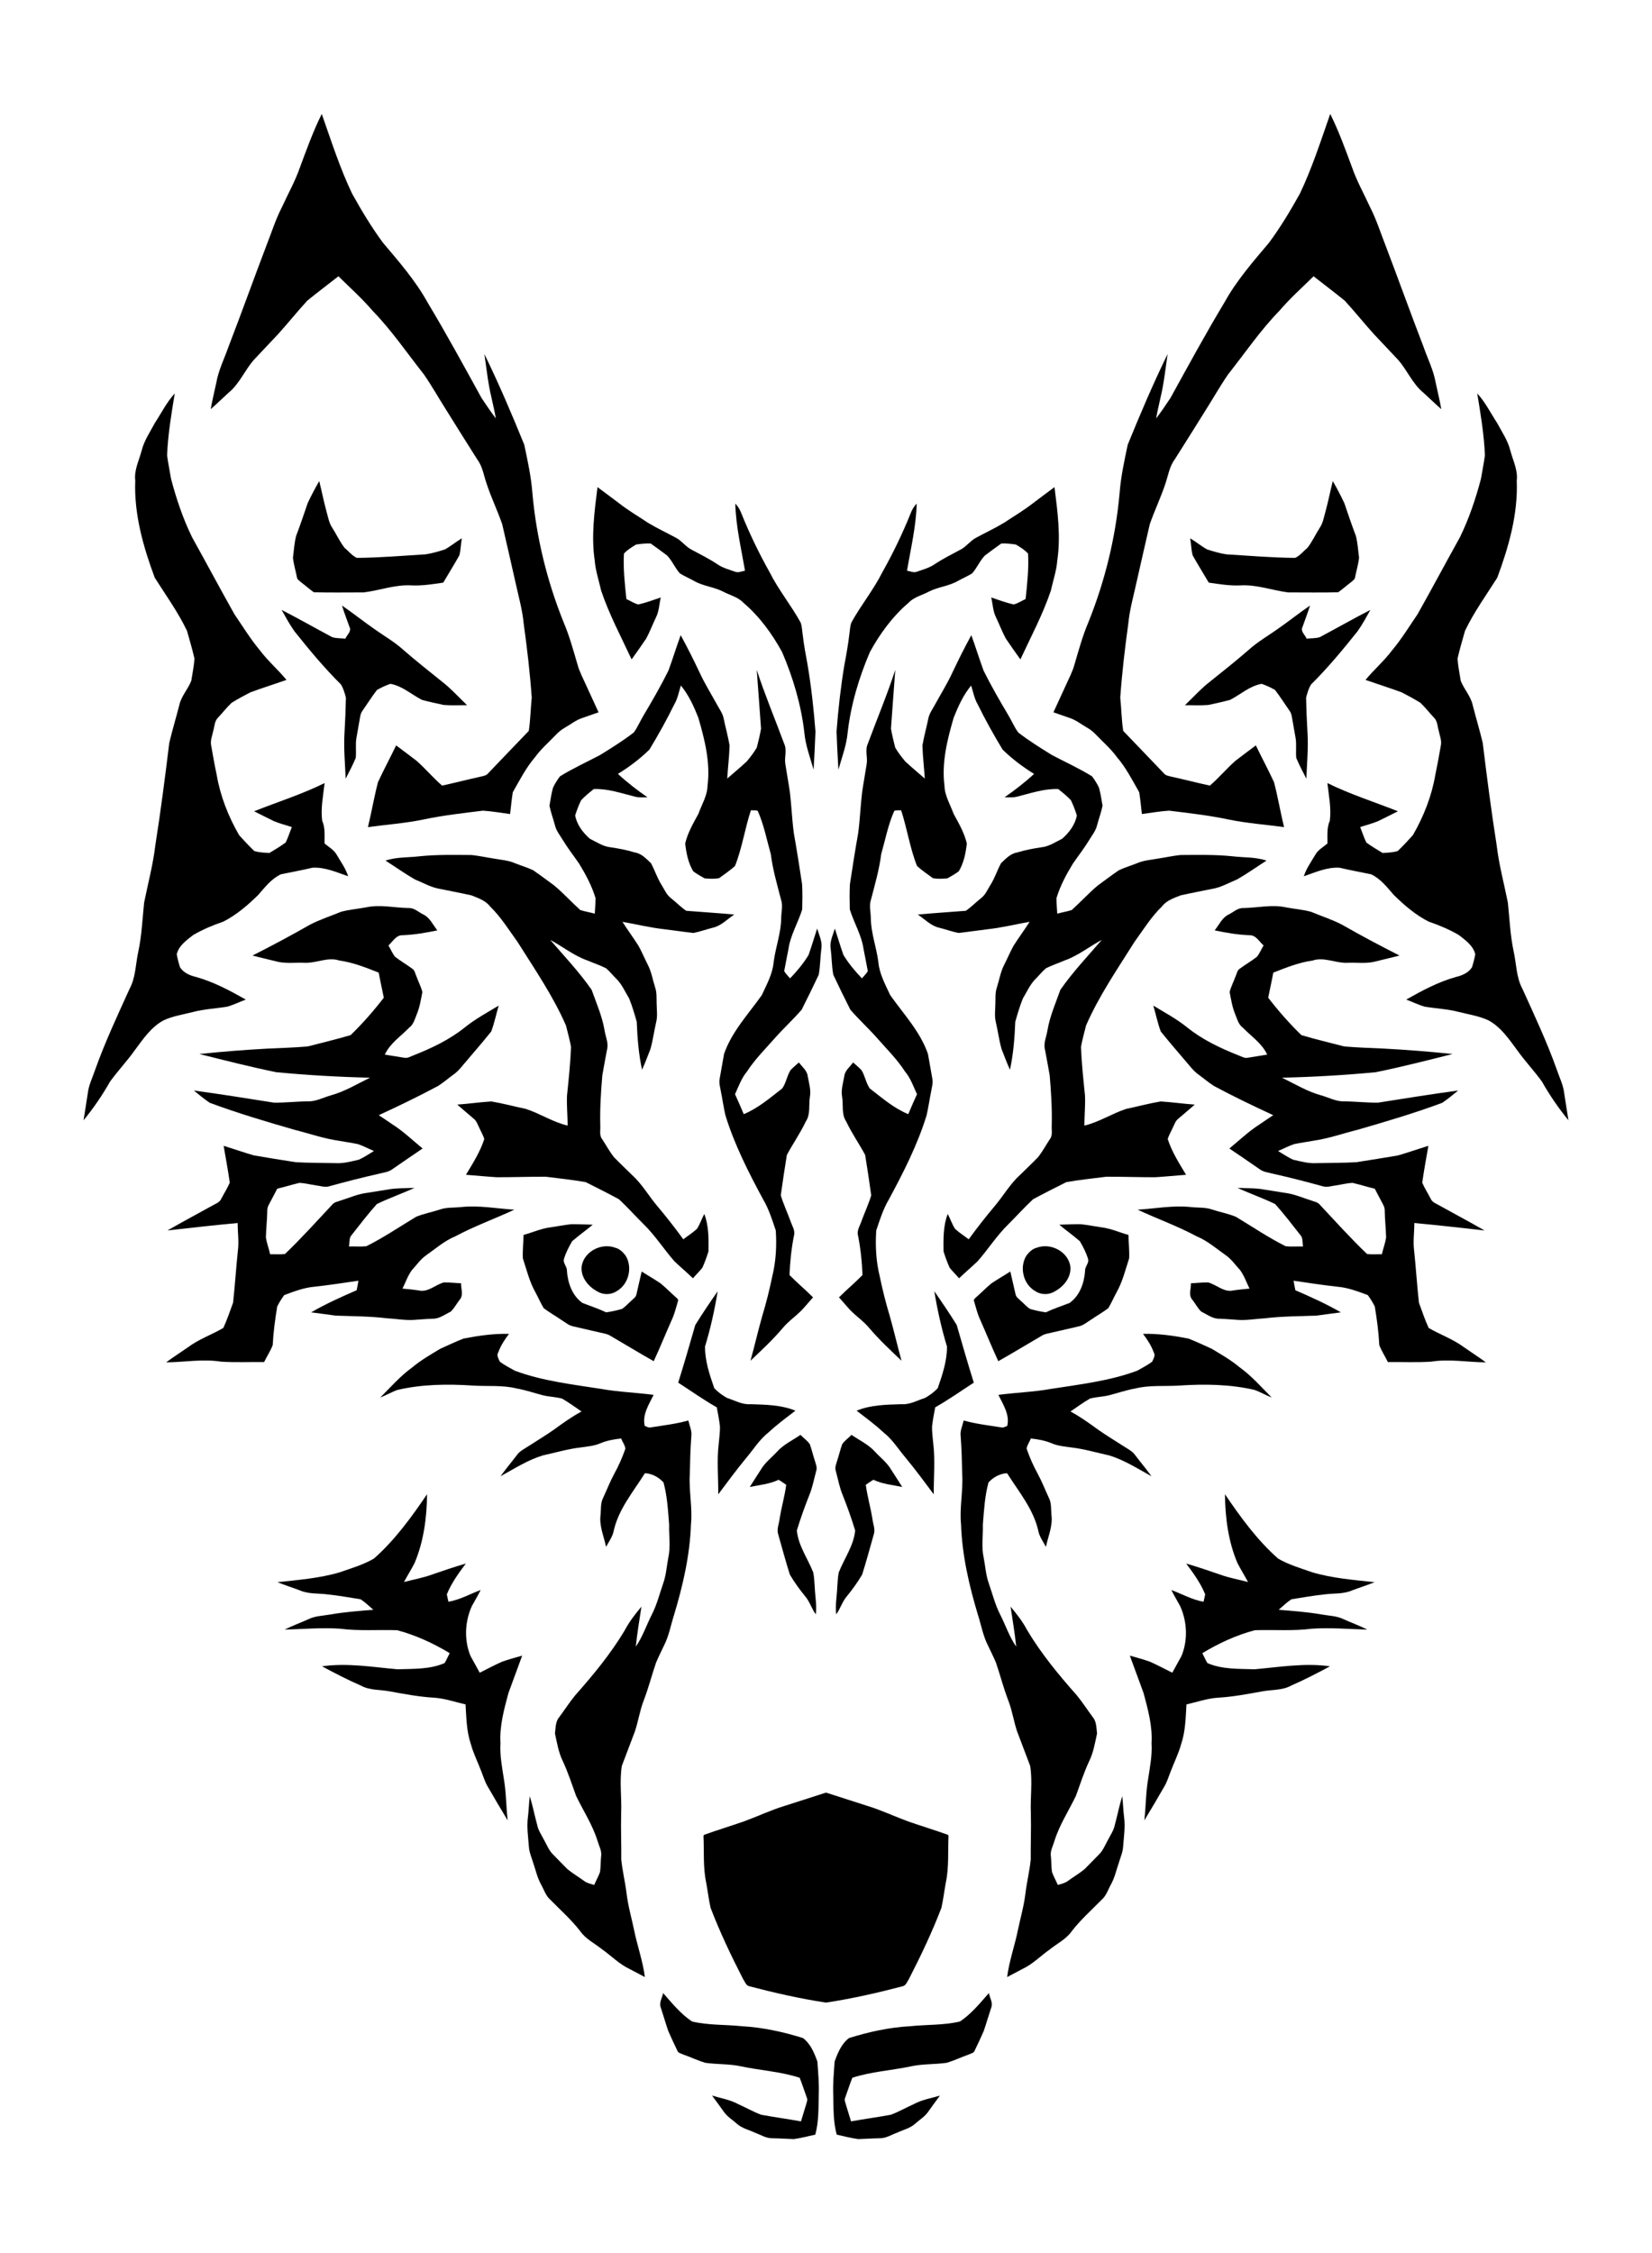 <?xml version="1.0" encoding="utf-8"?>

<!DOCTYPE svg PUBLIC "-//W3C//DTD SVG 1.1//EN" "http://www.w3.org/Graphics/SVG/1.1/DTD/svg11.dtd">
<svg version="1.1" id="Layer_1" xmlns="http://www.w3.org/2000/svg" xmlns:xlink="http://www.w3.org/1999/xlink" x="0px" y="0px"
	 viewBox="627.115 -90.031 1305.769 1780.063" enable-background="new 627.115 -90.031 1305.769 1780.063"
	 xml:space="preserve">
<g>
	<g>
		<path d="M1376.266,1359.573c-10.485-3.775-21.169-6.997-31.686-10.673c-10.751-3.953-21.136-8.901-32.107-12.223
			c-10.828-3.466-21.634-6.997-32.472-10.429c-0.033,55.31,0,110.62-0.022,165.918l0.033,0.021
			c0-0.008,0-0.015,0-0.023c20.316-3.089,40.378-7.628,60.251-12.832c2.978-0.476,3.842-3.698,5.314-5.868
			c9.399-18.301,18.268-36.912,25.63-56.132c1.528-6.61,2.248-13.363,3.51-20.006
			c2.569-12.156,1.539-24.667,2.137-36.989L1376.266,1359.573z"/>
		<path d="M1654.514,63.074c9.721-20.327,16.585-41.85,24.036-63.074c6.809,13.607,11.924,27.922,17.227,42.16
			c3.731,10.85,9.433,20.859,14.16,31.277c5.093,9.831,8.381,20.449,12.433,30.723
			c10.108,26.516,19.663,53.231,29.882,79.714c3.266,9.389,7.872,18.379,9.61,28.232
			c1.461,7.053,3.266,14.039,4.473,21.135c-4.794-4.174-9.322-8.636-14.028-12.909
			c-8.735-7.053-12.876-17.958-20.239-26.217c-6.288-6.643-12.533-13.319-18.821-19.962
			c-7.905-8.713-15.245-17.925-23.195-26.594c-8.071-6.61-16.474-12.832-24.656-19.309
			c-9.112,8.946-18.655,17.471-26.97,27.203c-15.057,15.456-27.191,33.358-40.532,50.231
			c-6.266,9.023-11.636,18.633-17.526,27.889c-8.16,13.208-16.497,26.306-24.767,39.447
			c-4.196,5.624-5.126,12.743-7.385,19.209c-3.554,10.839-8.569,21.135-12.289,31.908
			c-3.498,15.024-6.886,30.081-10.307,45.127c-2.369,11.116-5.613,22.076-6.676,33.425
			c-2.69,19.419-4.971,38.905-6.355,58.457c0.908,8.746,0.997,17.604,2.336,26.295
			c10.662,11.182,21.468,22.243,32.096,33.469c1.705,2.148,4.584,2.248,7.041,2.912
			c9.82,2.181,19.552,4.694,29.384,6.842c6.975-6.067,13.031-13.208,19.918-19.408
			c5.403-4.207,10.95-8.215,16.397-12.367c4.694,9.732,9.82,19.264,14.371,29.074
			c3.045,11.714,5.071,23.704,7.916,35.484c-14.625-1.993-29.406-3.022-43.876-6.012
			c-15.5-3.277-31.266-5.048-46.965-6.975c-7.219,0.41-14.36,1.749-21.523,2.668
			c-0.664-5.757-1.207-11.525-2.115-17.238c-5.447-9.499-10.429-19.397-17.626-27.734
			c-4.606-6.399-10.618-11.536-16.032-17.194c-2.181-2.314-4.561-4.439-7.34-5.968
			c-4.739-2.679-9.045-6.255-14.304-7.894c-4.174-1.439-8.359-2.856-12.5-4.351
			c3.399-7.285,6.72-14.603,10.075-21.91c2.325-5.226,5.071-10.296,6.565-15.843
			c3.288-11.16,6.333-22.431,10.894-33.159c13.164-32.605,21.623-67.115,24.756-102.134
			c0.963-12.943,3.753-25.653,6.421-38.318c9.82-24.191,20.095-48.249,31.543-71.71
			c-1.705,11.547-2.89,23.206-5.635,34.576c-1.118,5.436-2.558,10.817-3.421,16.308
			c4.008-5.237,7.673-10.739,11.348-16.22c13.972-25.387,27.845-50.851,42.78-75.695
			c9.499-17.128,22.475-31.952,35.052-46.854C1639.235,89.513,1647.074,76.404,1654.514,63.074z"/>
		<path d="M1794.755,220.798c6.366,6.942,10.562,15.478,15.699,23.316c3.787,7.119,8.503,13.917,10.462,21.844
			c2.048,7.85,6.089,15.4,5.06,23.737c1.063,26.383-6.3,52.213-15.4,76.703
			c-8.757,13.817-18.401,27.147-25.486,41.938c-2.07,7.307-4.218,14.614-5.923,21.999
			c0.421,5.868,1.594,11.669,2.524,17.471c2.602,6.742,8.016,12.234,9.521,19.453
			c2.524,9.92,5.536,19.729,7.883,29.694c3.299,27.003,6.765,53.973,11.016,80.844
			c1.783,15.334,5.846,30.247,8.857,45.349c1.351,12.832,1.849,25.774,4.551,38.429
			c2.225,9.92,2.015,20.604,6.986,29.727c9.521,21.025,19.364,41.939,27.114,63.716
			c2.015,6.089,5.06,11.935,5.824,18.379c1.052,7.23,2.303,14.437,3.399,21.678
			c-7.85-9.577-14.891-19.84-20.969-30.613c-6.178-8.503-13.463-16.164-19.53-24.745
			c-6.543-8.769-12.876-18.323-22.785-23.615c-7.385-3.443-15.555-4.628-23.394-6.621
			c-8.835-2.314-18.013-2.701-26.981-4.174c-4.993-1.472-9.71-3.764-14.548-5.613
			c12.588-7.108,25.464-14.039,39.492-17.902c4.827-1.163,9.732-3.288,12.489-7.639
			c1.085-3.355,1.926-6.809,2.569-10.274c-1.705-6.897-7.739-11.049-12.998-15.179
			c-7.529-4.384-15.578-7.772-23.804-10.573c-10.407-5.281-19.353-12.987-27.623-21.124
			c-5.325-6.067-10.451-12.832-17.936-16.286c-8.315-1.727-16.674-3.233-24.944-5.192
			c-9.876-0.565-19.054,3.62-28.188,6.753c1.926-6.1,5.724-11.293,8.924-16.762
			c2.137-4.052,6.366-6.233,9.732-9.123c0.122-6.056-0.675-12.3,1.882-17.991
			c1.273-9.931-0.83-19.884-1.915-29.738c17.98,8.857,37.123,14.891,55.723,22.265
			c-5.259,2.635-10.496,5.325-15.788,7.861c-4.561,1.871-9.355,3.089-14.027,4.606
			c1.616,4.052,2.945,8.248,4.838,12.201c4.085,3.045,8.547,5.613,12.909,8.293
			c3.975-0.266,8.237-0.354,12.024-1.605c4.13-3.986,8.06-8.226,11.902-12.5
			c8.47-14.681,14.825-30.712,17.692-47.474c1.639-7.75,3.045-15.555,4.395-23.372
			c0.83-3.93-0.919-7.728-1.639-11.525c-1.096-3.598-0.974-7.872-3.919-10.584
			c-3.554-3.82-6.787-7.938-10.54-11.547c-4.816-3.022-9.854-5.713-14.902-8.315
			c-9.433-3.487-19.043-6.488-28.531-9.809c6.643-8.127,14.703-14.957,20.991-23.372
			c7.495-8.946,13.585-18.932,20.15-28.542c11.326-20.106,22.154-40.477,33.38-60.627
			c7.263-14.769,12.5-30.413,16.707-46.301c1.063-6.167,2.27-12.322,3.133-18.523
			C1800.169,253.326,1797.413,237.04,1794.755,220.798z"/>
		<path d="M1680.554,290.072c3.299,5.613,6.311,11.437,9.112,17.327c2.956,8.746,5.945,17.482,9.211,26.117
			c1.384,5.602,1.716,11.426,2.458,17.139c-0.565,5.137-2.103,10.13-3.1,15.19
			c-0.166,2.048-2.126,3.045-3.476,4.274c-3.366,2.535-6.499,5.381-9.953,7.794
			c-13.153,0.321-26.328,0.1-39.481,0.1c-12.577-1.572-24.789-6.289-37.621-5.547
			c-8.481,0.41-16.829-0.963-25.165-2.181c-4.207-7.207-8.68-14.26-12.732-21.556
			c-1.207-4.362-1.096-9.012-1.971-13.463c4.584,2.735,8.713,6.178,13.374,8.78
			c5.015,1.594,10.13,3.155,15.367,3.897c18.08,1.129,36.148,2.646,54.261,2.79
			c3.82-1.738,6.621-5.392,9.842-8.093c3.742-4.883,6.3-10.595,9.632-15.766
			c2.458-3.654,3.166-8.049,4.351-12.201C1676.889,306.535,1678.539,298.253,1680.554,290.072z"/>
		<path d="M1443.193,307.852c5.802-4.34,11.57-8.735,17.415-13.02c2.391,19.154,5.071,38.65,2.203,57.904
			c-0.631,8.182-3.332,15.998-5.115,23.97c-6.333,18.777-15.71,36.314-24.047,54.239
			c-3.953-5.458-7.816-10.972-11.581-16.552c-2.89-5.359-5.027-11.094-7.65-16.585
			c-2.524-4.905-2.546-10.529-3.82-15.788c5.857,1.96,11.669,4.141,17.714,5.525
			c3.366-0.841,6.311-2.868,9.455-4.296c1.24-11.935,2.613-23.87,1.938-35.883c-2.602-2.978-6.244-5.148-9.632-7.185
			c-3.797-0.565-7.684-0.985-11.514-0.797c-4.395,3.067-8.702,6.277-12.976,9.499
			c-4.074,4.174-6.211,9.898-10.175,14.171c-3.51,2.159-7.307,3.786-10.905,5.768
			c-7.241,4.285-15.932,4.783-23.35,8.647c-5.292,2.801-11.537,4.174-15.788,8.636
			c-12.688,10.806-22.696,24.457-30.657,39.027c-8.702,20.272-15.057,41.651-17.593,63.605
			c-0.897,10.086-4.572,19.63-7.307,29.306c-0.598-10.042-1.129-20.084-1.484-30.136
			c1.351-17.648,3.31-35.263,6.233-52.733c1.495-7.905,2.923-15.821,3.864-23.815
			c0.509-3.178,0.487-6.488,1.627-9.533c7.529-13.673,17.537-25.841,24.534-39.824
			c8.414-14.969,15.887-30.457,22.298-46.389c1.052-2.89,2.668-5.558,4.816-7.794
			c-0.454,17.936-4.672,35.44-7.684,53.043c2.546,0.343,5.159,1.849,7.739,0.83
			c4.827-1.705,9.909-3,14.16-5.979c6.576-4.351,13.651-7.872,20.604-11.592
			c4.451-2.369,7.418-6.731,11.835-9.145c7.418-4.041,15.101-7.584,22.32-11.946
			C1428.202,317.994,1436.052,313.432,1443.193,307.852z"/>
		<path d="M1636.667,407.174c8.78-6.067,17.116-12.765,25.929-18.777c-1.782,5.68-3.963,11.226-5.934,16.851
			c-1.882,3.498,2.004,6.3,3.244,9.311c3.476-0.421,7.13-0.1,10.485-1.229
			c13.33-7.108,26.461-14.581,39.891-21.49c-3.189,5.713-6.322,11.503-10.108,16.851
			c-11.603,14.537-23.505,28.907-36.735,42.005c-2.015,3.178-3.056,6.953-3.975,10.584
			c0.188,9.223,0.598,18.445,1.118,27.656c0.753,12.079-0.454,24.158-0.908,36.226
			c-2.812-5.359-5.591-10.761-7.96-16.319c-0.565-5.27,0.343-10.607-0.554-15.843
			c-0.786-4.716-1.705-9.411-2.48-14.127c-0.465-2.558-0.698-5.303-2.347-7.418
			c-3.809-5.447-7.362-11.082-11.393-16.352c-3.344-1.96-6.931-3.565-10.573-4.86
			c-9.488,1.65-16.651,8.403-24.955,12.666c-5.68,1.561-11.448,2.768-17.194,4.019
			c-6.156,0.542-12.356,0.133-18.512,0.21c6.776-6.521,13.109-13.574,20.626-19.286
			c10.042-8.005,20.061-16.043,29.771-24.446C1621,417.161,1629.105,412.511,1636.667,407.174z"/>
		<path d="M1379.853,441.452c4.739-10.02,9.688-19.929,15.013-29.649c3.388,9.267,6.277,18.711,9.676,27.978
			c5.912,11.902,12.533,23.438,19.342,34.842c2.834,4.606,4.86,9.721,8.082,14.072
			c8.425,6.532,17.515,12.168,26.571,17.781c10.595,5.591,21.578,10.551,31.764,16.862
			c2.092,2.812,4.008,5.823,5.502,9.012c1.251,4.661,2.004,9.466,2.79,14.238
			c-1.118,5.336-3.045,10.474-4.44,15.755c-0.997,4.107-3.775,7.396-5.89,10.961
			c-3.975,6.588-8.724,12.644-13.086,18.954c-5.27,8.636-10.097,17.626-13.02,27.346
			c-0.022,4.074,0.443,8.137,0.62,12.212c3.809-1.041,7.728-1.661,11.492-2.856
			c6.931-6.322,13.297-13.286,20.493-19.331c5.558-4.03,11.005-8.226,16.685-12.079
			c4.639-2.248,9.643-3.654,14.426-5.591c5.37-2.336,11.282-2.646,16.984-3.72
			c5.757-0.875,11.481-2.148,17.282-2.746c13.662-0.067,27.335-0.421,40.953,0.985
			c9.023,1.107,18.356,0.454,27.081,3.432c-7.728,4.927-15.212,10.274-23.162,14.836
			c-6.665,2.724-13.042,6.51-20.261,7.595c-8.171,1.694-16.375,3.2-24.512,5.037
			c-5.281,2.159-11.127,3.997-14.703,8.758c-8.547,8.281-14.791,18.456-21.722,28.044
			c-13.54,21.512-28.055,42.592-38.252,65.975c-1.461,5.591-2.923,11.193-4.008,16.873
			c0.476,12.909,1.86,25.774,3.178,38.628c0.321,7.872-0.476,15.732-0.509,23.604
			c11.592-2.701,21.711-9.477,32.96-13.153c9.134-1.926,18.179-4.384,27.38-5.923
			c8.979,0.553,17.914,1.86,26.892,2.502c-4.285,3.831-8.757,7.462-13.097,11.226
			c-2.181,1.727-2.978,4.506-4.207,6.897c-1.317,3.045-3.144,5.912-4.03,9.134
			c3.277,10.119,9.034,19.12,14.481,28.188c-8.149,0.631-16.275,1.439-24.435,1.938
			c-12.909,0.022-25.819-0.465-38.717-0.388c-10.496,1.317-21.08,2.425-31.476,4.24
			c-8.824,4.406-17.637,8.868-26.317,13.54c-6.676,6.211-12.799,13.042-19.264,19.508
			c-9.278,8.935-16.153,19.951-24.645,29.572c-4.783,4.528-9.82,8.802-14.57,13.363
			c-2.436-2.834-5.148-5.425-7.462-8.359c-1.904-4.196-3.476-8.581-4.838-12.976
			c-0.1-9.92-0.288-20.073,3.321-29.494c2.048,3.831,3.41,8.038,5.746,11.714c3.344,3.089,7.241,5.536,10.85,8.315
			c6.576-9.045,13.474-17.858,20.681-26.405c6.776-8.016,12.002-17.338,19.851-24.413
			c4.816-4.772,9.776-9.411,14.481-14.293c3.432-4.44,6.078-9.422,9.178-14.083
			c2.425-3.133,1.129-7.307,1.439-10.939c0.321-13.175-0.498-26.339-1.628-39.459
			c-1.185-6.82-2.458-13.618-3.742-20.405c-1.306-5.17,1.284-10.197,2.004-15.245
			c1.893-11.072,6.455-21.379,10.197-31.886c9.765-14.027,21.578-26.516,32.738-39.437
			c-9.854,5.27-18.7,12.5-29.328,16.242c-4.938,2.126-10.075,3.786-14.858,6.211
			c-2.79,2.358-5.048,5.259-7.617,7.839c-4.739,4.473-7.318,10.573-10.618,16.076
			c-2.425,5.923-4.185,12.134-5.968,18.29c-0.509,12.721-1.484,25.464-4.207,37.931
			c-2.447-5.359-4.506-10.894-6.643-16.375c-1.971-6.886-2.834-14.027-4.473-20.991
			c-1.273-4.949-0.465-10.053-0.409-15.068c0.155-4.13-0.233-8.37,1.118-12.345
			c1.971-6.112,2.934-12.599,5.956-18.334c2.491-4.905,4.617-9.986,7.263-14.803
			c4.096-6.41,8.624-12.544,12.71-18.954c-11.127,1.96-22.132,4.694-33.38,5.901
			c-7.595,0.919-15.179,2.081-22.774,2.912c-5.104-0.974-9.998-2.823-15.024-4.063
			c-6.787-1.439-11.614-6.798-17.205-10.485c12.644-1.185,25.32-1.949,37.975-2.967
			c4.351-2.989,8.06-6.842,12.201-10.119c3.454-2.657,5.037-6.842,7.329-10.407
			c3.377-5.392,5.292-11.525,8.315-17.105c3.676-3.432,7.385-7.562,12.61-8.403
			c6.333-1.96,12.854-3.178,19.408-4.152c5.967-0.62,10.983-4.174,16.253-6.709
			c5.525-4.816,10.186-11.005,11.658-18.345c-1.273-4.13-2.834-8.204-4.705-12.09
			c-3.034-3.266-6.554-6.112-10.053-8.857c-11.105-0.432-21.777,3.355-32.439,5.979
			c-3.244,0.886-6.654,0.554-9.964,0.542c8.159-5.669,16.031-11.736,23.35-18.489
			c-8.957-5.492-17.393-11.857-24.9-19.198c-7.041-11.625-13.673-23.516-19.652-35.728
			c-2.735-4.572-3.576-9.876-5.215-14.869c-6.2,7.506-10.219,16.364-13.773,25.343
			c-5.093,17.393-9.654,35.584-7.296,53.829c0.21,7.971,4.628,14.913,7.252,22.243
			c4.085,7.462,8.459,15.002,10.418,23.339c-0.864,7.617-2.358,15.345-6.366,21.999
			c-2.812,2.104-5.89,3.853-8.957,5.558c-3.786,0.377-7.728,0.565-11.47-0.111
			c-4.252-3.111-8.658-6.1-12.566-9.621c-5.68-14.238-7.783-29.516-12.588-44.031
			c-1.805,0.155-3.742-0.255-5.414,0.498c-4.849,10.894-7.064,22.707-10.319,34.122
			c-1.528,12.278-5.026,24.147-8.115,36.093c-1.572,4.639-0.166,9.499-0.111,14.249
			c0.077,11.99,4.528,23.328,6.001,35.152c0.864,9.311,5.502,17.581,9.344,25.929
			c10.606,15.002,23.704,28.786,29.826,46.423c1.196,6.576,2.314,13.164,3.498,19.752
			c0.686,3.41-0.52,6.787-1.019,10.152c-1.251,6.178-2.126,12.422-3.532,18.578
			c-7.174,23.305-18.29,45.116-29.838,66.517c-4.528,7.617-7.141,16.142-9.975,24.479
			c-0.808,12.123-0.177,24.368,2.746,36.204c2.192,10.739,4.894,21.357,8.071,31.852
			c3.277,11.57,5.934,23.294,9.167,34.875c-8.724-8.215-17.504-16.419-25.287-25.564
			c-5.159-6.333-12.3-10.617-17.504-16.895c-2.214-2.546-4.407-5.104-6.654-7.595
			c6.023-6.045,12.666-11.525,18.578-17.615c-0.365-10.407-1.472-20.781-3.466-31
			c-1.273-4.152,1.472-7.861,2.701-11.636c2.491-6.809,5.58-13.419,7.684-20.338
			c-1.506-10.64-3.045-21.312-4.805-31.919c-4.75-8.868-10.595-17.172-14.913-26.317
			c-3.919-5.724-2.27-12.943-3.266-19.408c-1.052-5.536,0.686-10.938,1.661-16.319
			c0.399-4.628,4.484-7.473,6.964-11.049c2.236,2.015,4.628,3.875,6.665,6.112c2.812,4.462,3.487,10.108,6.543,14.426
			c9.665,7.451,18.988,15.644,30.424,20.316c2.248-5.281,4.484-10.551,6.898-15.755
			c-2.856-6.167-5.082-12.721-9.521-17.991c-6.3-9.743-14.57-17.891-22.187-26.56
			c-6.753-7.617-14.293-14.526-20.958-22.198c-4.628-9.123-9.101-18.345-13.485-27.59
			c-1.262-6.709-1.207-13.596-2.048-20.372c-1.052-5.602,1.716-10.894,3.288-16.131
			c2.292,6.942,4.329,13.961,6.776,20.859c4.096,6.709,9.167,12.81,14.625,18.467
			c1.539-1.904,3.432-3.576,4.639-5.724c-1.007-5.812-2.303-11.57-3.355-17.36
			c-1.572-11.105-7.617-20.836-10.894-31.421c-0.155-6.654-0.288-13.341,0.111-19.984
			c2.048-13.352,4.096-26.704,6.477-39.99c1.506-10.928,1.849-21.977,3.2-32.915
			c1.074-7.407,2.48-14.758,3.587-22.154c0.841-5.237-1.472-10.761,0.853-15.755
			c7.219-19.497,15.29-38.684,21.733-58.457c-1.096,15.5-2.38,30.989-3.41,46.478
			c0.886,5.037,2.081,10.042,3.366,14.991c2.292,3.864,5.06,7.462,7.938,10.916
			c4.993,4.639,10.274,8.99,15.412,13.507c-0.498-8.746-1.639-17.438-1.838-26.184
			c1.196-7.075,3.155-14.016,4.617-21.036c0.697-4.185,3.388-7.573,5.314-11.238
			C1370.753,458.258,1375.834,450.131,1379.853,441.452z"/>
		<path d="M1609.851,627.396c11.315-0.177,22.741-3.034,33.967-0.498c6.51,1.24,13.197,1.694,19.596,3.476
			c8.093,3.377,16.508,6.056,24.313,10.086c14.957,8.558,30.17,16.651,45.548,24.435
			c-6.056,1.661-12.19,2.989-18.268,4.528c-7.551,2.181-15.489,0.841-23.217,1.229
			c-9.134,0.321-18.124-4.827-27.158-1.794c-10.839,1.517-20.98,5.569-31.089,9.566
			c-1.207,6.621-2.701,13.186-4.03,19.796c8.06,10.451,16.762,20.394,26.25,29.572
			c11.193,3.333,22.608,6.012,33.923,8.957c10.296,0.875,20.648,1.196,30.989,1.661
			c18.212,0.985,36.414,2.38,54.549,4.307c-20.15,5.082-40.311,10.208-60.683,14.371
			c-24.634,2.347-49.368,3.764-74.112,4.34c10.119,4.927,19.851,10.883,30.779,13.906
			c6.1,1.672,11.891,4.993,18.378,4.794c8.913,0.055,17.792,1.118,26.715,1.019
			c21.091-3.333,42.193-6.72,63.362-9.588c-4.085,3.366-8.204,6.709-12.555,9.699
			c-22.043,8.193-44.629,14.891-67.215,21.39c-11.581,2.901-22.896,6.909-34.742,8.591
			c-5.049,0.93-10.142,1.605-15.157,2.657c-4.373,1.461-8.448,3.687-12.699,5.447
			c3.897,2.325,7.684,4.905,11.813,6.831c6.012,1.384,12.112,3.1,18.356,2.757
			c10.551-0.255,21.113-0.122,31.653-0.731c11.038-1.683,22.054-3.51,33.07-5.37
			c8.038-2.336,15.943-5.115,23.936-7.606c-1.661,9.71-3.499,19.397-4.86,29.151
			c1.871,4.34,4.462,8.348,6.654,12.555c1.273,3.166,4.794,4.107,7.484,5.757
			c11.691,6.488,23.505,12.765,35.108,19.43c-18.489-2.071-36.968-4.185-55.49-5.879
			c0.033,7.451-1.185,14.924-0.1,22.353c1.395,13.518,2.248,27.114,3.742,40.621
			c2.458,6.665,4.716,13.485,7.706,19.94c9.189,5.348,19.43,8.868,27.989,15.29
			c5.713,3.986,11.603,7.728,17.205,11.891c-14.393-0.111-28.819-2.867-43.168-0.576
			c-11.403,0.786-22.863,0.177-34.277,0.354c-2.159-4.528-5.049-8.746-6.787-13.441
			c-0.531-10.241-1.882-20.416-3.576-30.524c-1.583-3.144-3.443-6.156-5.536-8.968
			c-7.761-2.878-15.688-5.934-24.025-6.621c-11.581-1.284-23.106-3.034-34.631-4.739
			c0.421,2.513,0.93,5.027,1.428,7.54c12.234,5.292,24.413,10.773,35.971,17.46
			c-6.51,0.786-12.998,1.76-19.497,2.602c-13.474,0.487-26.992,0.476-40.389,2.081
			c-7.163,0.376-14.293,1.771-21.479,1.284c-4.849-0.31-9.688-0.764-14.548-0.93
			c-5.348,0.188-9.765-3.355-14.36-5.558c-2.923-2.69-4.728-6.399-7.174-9.488
			c-3.211-3.62-0.908-8.68-1.063-12.965c4.539-0.177,9.068-0.753,13.618-0.664
			c6.82,1.849,12.666,8.237,20.183,6.255c4.152-0.565,8.315-1.03,12.511-1.384
			c-2.469-4.871-4.185-10.208-7.451-14.614c-3.742-4.008-6.875-8.702-11.448-11.835
			c-7.44-5.204-14.349-11.326-22.829-14.825c-15.09-8.093-31.244-13.873-46.733-21.08
			c13.939-0.819,27.856-3.576,41.839-2.092c5.746,0.675,11.703,0.055,17.238,2.037
			c6.156,2.037,12.632,3.189,18.622,5.691c12.998,7.839,25.608,16.386,39.215,23.206
			c4.572,0.554,9.234,0.077,13.85,0.233c-0.631-3.045,0.122-6.643-2.17-9.079
			c-6.499-8.259-12.887-16.629-19.895-24.446c-9.699-4.716-19.973-8.248-29.76-12.787
			c7.097,0.41,14.26,0.022,21.279,1.362c5.491,0.897,10.994,1.794,16.497,2.624
			c7.086,0.875,13.651,3.875,20.427,5.957c2.281,0.908,5.037,1.185,6.721,3.2
			c12.345,13.186,24.435,26.649,37.499,39.127c3.864,0.487,7.794,0.122,11.691,0.188
			c0.997-4.495,2.724-8.835,3.355-13.396c-0.188-7.041-0.997-14.039-1.096-21.069
			c0.144-2.701-1.406-4.971-2.58-7.252c-1.794-3.344-3.498-6.731-5.292-10.064
			c-5.923-1.395-11.703-3.277-17.626-4.628c-4.384,0.221-8.669,1.373-13.009,1.993
			c-3.521,0.388-7.119,1.849-10.629,0.664c-12.954-3.554-25.962-6.909-39.06-9.842
			c-3.62-0.997-7.617-1.262-10.684-3.62c-7.938-5.492-15.899-10.95-23.892-16.341
			c7.827-6.421,15.157-13.507,23.726-18.965c3.62-2.48,7.252-4.949,10.928-7.362
			c-15.799-7.285-31.487-14.836-46.821-23.051c-4.274-2.69-8.071-6.034-12.145-8.968
			c-4.362-3-7.329-7.429-10.806-11.293c-6.421-7.584-12.954-15.09-19.142-22.84
			c-2.447-6.621-3.886-13.629-5.868-20.405c9.068,5.48,18.456,10.529,26.738,17.194
			c12.134,9.787,26.405,16.508,40.831,22.209c2.17,0.753,4.318,2.248,6.731,1.838
			c5.237-0.808,10.473-1.683,15.71-2.535c-4.096-8.879-12.621-14.437-19.264-21.279
			c-3.465-2.535-4.462-6.809-5.99-10.562c-2.358-5.613-3.299-11.68-4.44-17.615
			c1.118-4.351,3.277-8.37,4.772-12.599c0.963-1.971,1.196-4.55,3.2-5.801
			c4.473-3.288,9.3-6.078,13.684-9.499c2.126-2.701,3.377-5.968,5.17-8.89
			c-3.487-3.056-6.123-8.425-11.426-8.082c-9.2-0.365-18.257-1.96-27.236-3.831
			c3.51-4.34,5.857-10.075,11.16-12.588C1602.112,630.618,1605.412,627.197,1609.851,627.396z"/>
		<path d="M1464.384,877.578c5.691-0.233,11.382-0.454,17.083-0.388c5.536,0.565,11.005,1.716,16.519,2.502
			c7.296,0.897,14.027,4.03,21.069,5.956c0.122,6.156,0.841,12.334,0.554,18.489
			c-2.989,9.112-5.237,18.6-10.02,26.992c-2.214,4.096-4.063,8.403-6.466,12.4
			c-4.451,3.355-9.333,6.111-13.928,9.267c-3,1.827-5.746,4.318-9.278,5.071
			c-7.196,1.639-14.393,3.321-21.589,4.971c-2.591,0.62-5.336,0.952-7.65,2.369
			c-11.537,6.687-22.896,13.673-34.51,20.194c-5.004-10.784-9.444-21.822-14.271-32.672
			c-2.148-4.617-3.366-9.566-4.783-14.415c-0.941-1.694,0.897-2.757,1.904-3.731
			c3.93-3.443,7.562-7.241,11.614-10.562c4.883-3.355,10.075-6.244,15.046-9.466
			c1.439,5.968,2.724,11.99,4.141,17.98c0.365,2.236,2.469,3.465,3.941,5.004
			c2.558,2.159,4.716,4.872,7.606,6.621c4.052,1.151,8.204,2.059,12.389,2.646
			c6.067-2.89,12.466-4.96,18.722-7.396c8.071-5.691,11.614-15.721,12.289-25.254
			c-0.266-3.576,3.554-6.322,2.236-9.887c-1.45-4.794-3.842-9.344-6.355-13.64
			C1475.411,886.058,1469.72,882.028,1464.384,877.578z"/>
		<path d="M1446.514,895.79c10.64-4.063,24.147,2.513,26.483,13.883c1.472,8.691-4.728,16.574-12.035,20.493
			c-4.55,2.934-10.883,2.978-15.4-0.022c-9.599-5.314-12.931-18.877-7.163-28.144
			C1440.492,899.244,1443.038,896.643,1446.514,895.79z"/>
		<path d="M1365.627,930.167c6.067,8.735,12.09,17.581,17.692,26.627c4.395,15.212,8.757,30.447,13.507,45.559
			c-10.141,6.565-19.995,13.563-30.513,19.519c-0.93,5.015-1.915,10.031-2.502,15.101
			c-0.089,4.429,0.554,8.857,0.941,13.275c1.661,13.386,0.288,26.881,0.421,40.322
			c-7.329-9.743-14.537-19.575-22.32-28.963c-5.735-6.787-10.44-14.548-17.548-20.039
			c-6.632-6.178-13.928-11.559-21.124-17.05c11.248-4.672,23.627-4.75,35.606-5.137
			c6.543,0.465,12.356-3.022,18.423-4.916c3.665-2.048,7.219-4.65,10.097-7.695
			c3.676-10.629,7.396-21.534,7.329-32.882C1371.284,959.551,1368.029,944.947,1365.627,930.167z"/>
		<path d="M1530.569,963.813c12.101-0.31,24.08,1.428,35.927,3.72c6.233,2.425,12.3,5.314,18.401,8.071
			c7.551,4.528,15.245,8.935,22.021,14.603c9.466,6.82,17.183,15.688,25.398,23.903
			c-4.65-1.76-8.935-4.362-13.618-6.012c-19.419-4.517-39.558-4.739-59.365-3.443
			c-11.636,0.786-23.505-0.542-34.919,2.325c-7.152,1.24-14.005,3.676-21.014,5.447
			c-4.905,1.173-10.031,1.173-14.88,2.58c-5.259,3.111-10.263,6.654-15.279,10.142
			c7.816,4.185,15.002,9.377,22.165,14.592c6.565,4.572,13.441,8.691,20.161,13.042
			c3.055,2.037,6.565,3.654,8.735,6.753c4.263,5.624,8.835,11.027,12.954,16.773
			c-10.861-5.957-21.412-12.799-33.347-16.441c-10.008-2.192-19.884-5.148-30.092-6.322
			c-5.226-0.753-10.584-1.151-15.478-3.288c-5.237-2.192-10.839-3.189-16.452-3.775
			c-0.941,2.735-3.034,5.226-3.299,8.093c2.38,6.82,5.259,13.463,8.769,19.774
			c3.344,6.167,5.879,12.721,8.824,19.076c2.137,4.097,1.583,8.857,2.004,13.319
			c1.229,8.713-2.613,16.95-4.34,25.331c-2.059-3.808-4.705-7.418-5.824-11.647
			c-3.576-17.637-15.555-31.653-24.889-46.522c-5.779,0.288-10.784,3.122-14.681,7.263
			c-2.945,10.85-3.587,22.154-4.451,33.325c0.243,8.713-1.273,17.526,0.642,26.128
			c1.306,6.743,1.694,13.707,4.019,20.227c2.912,8.392,5.037,17.095,9.156,25.021
			c4.207,8.326,7.174,17.36,12.533,25.066c-1.085-10.595-2.89-21.102-4.462-31.631
			c4.872,5.835,9.599,11.857,13.131,18.622c11.105,18.6,24.977,35.373,39.315,51.56
			c4.495,5.513,8.337,11.514,12.599,17.216c2.967,3.543,2.735,8.481,3.31,12.832
			c-1.617,7.418-2.845,15.046-6.244,21.933c-4.119,8.868-7.119,18.179-10.463,27.357
			c-5.746,11.957-13.208,23.206-17.083,36.004c-1.174,3.919-3.454,7.772-2.668,12.024
			c0.399,3.997,0.255,8.049,0.819,12.046c1.218,3.543,3.144,6.809,4.606,10.274c2.901-0.786,5.945-1.461,8.359-3.388
			c4.263-3.122,8.857-5.79,12.931-9.167c3.742-3.676,7.274-7.54,10.994-11.227
			c3.377-3.133,5.004-7.54,7.23-11.47c2.004-3.975,4.683-7.706,5.569-12.145
			c2.048-7.562,3.565-15.268,5.857-22.752c0.675,5.58,0.764,11.227,1.495,16.817
			c0.985,7.772-0.255,15.566-0.819,23.328c-0.266,4.274-2.115,8.237-3.299,12.311
			c-1.993,5.735-3.244,11.769-6.2,17.139c-2.358,4.185-3.731,9.101-7.495,12.334
			c-8.038,8.226-16.74,15.854-23.748,25.021c-4.34,6.089-11.238,9.411-16.95,13.983
			c-7.362,5.159-13.717,11.835-21.944,15.688c-4.019,2.07-7.994,4.218-12.002,6.322
			c1.583-12.721,6.034-24.778,8.536-37.3c2.015-9.61,4.794-19.087,5.923-28.863
			c1.096-8.924,3.277-17.692,4.174-26.627c-0.111-12.19,0.409-24.379,0.1-36.569
			c-0.542-12.466,1.439-25.055-0.531-37.433c-3.421-9.112-6.942-18.19-10.352-27.302
			c-2.668-7.949-3.831-16.341-6.864-24.169c-3.809-9.831-6.41-20.061-9.798-30.037
			c-1.904-4.617-4.229-9.056-6.311-13.585c-3.941-7.595-5.359-16.131-7.96-24.213
			c-7.008-23.239-12.522-47.098-13.363-71.433c-1.329-13.264,1.727-26.483,0.919-39.746
			c-0.21-9.998-0.454-19.984-1.229-29.948c-0.587-4.351,1.45-8.359,2.402-12.477
			c9.688,2.712,19.696,3.864,29.616,5.425c1.716,0.465,3.255-0.598,4.816-1.151c2.137-8.769-3.299-16.961-7.008-24.523
			c13.684-1.827,27.524-2.248,41.119-4.65c23.073-3.643,46.578-6.244,68.599-14.448
			c3.975-2.27,8.127-4.34,11.791-7.086c1.007-2.303,2.856-4.993,1.262-7.451
			C1537.09,973.047,1533.979,968.308,1530.569,963.813z"/>
		<path d="M1300.183,1043.605c6.244,4.34,13.408,7.584,18.545,13.352c4.24,4.606,9.411,8.47,12.633,13.939
			c2.934,4.639,6.012,9.19,8.879,13.873c-7.661-1.605-15.655-2.236-22.785-5.691
			c-2.015,1.306-4.085,2.546-6.001,3.997c1.163,9.012,3.809,17.847,5.215,26.859
			c0.465,4.13,2.535,8.37,1.041,12.5c-2.978,10.54-5.846,21.135-9.134,31.576
			c-3.654,6.178-7.905,12.035-12.466,17.593c-3.399,4.163-4.86,9.499-8.038,13.817
			c-0.908-7.041,0.531-14.05,0.797-21.069c0.332-4.008,0.409-8.049,1.196-11.99
			c4.318-11.071,11.891-21.169,12.976-33.27c-2.878-9.411-6.189-18.677-9.82-27.811
			c-2.558-6.089-3.709-12.621-5.414-18.954c-1.14-2.989,0.388-5.923,1.163-8.758
			c1.351-4.174,2.358-8.459,3.831-12.588C1294.769,1048.1,1297.77,1046.107,1300.183,1043.605z"/>
		<path d="M1595.337,1090.514c12.356,18.19,25.453,36.226,42.016,50.851c8.392,4.872,17.792,7.606,26.904,10.806
			c16.032,4.739,32.738,6.034,49.29,7.827c-5.757,2.402-11.725,4.229-17.548,6.433
			c-6.986,3.133-14.803,2.214-22.209,3.255c-8.68,0.875-17.271,2.491-25.885,3.82
			c-3.676,2.358-6.809,5.469-10.108,8.315c11.337,0.897,22.685,1.749,33.901,3.687
			c5.801,1.074,11.935,1.063,17.338,3.72c6.233,2.834,12.71,5.137,18.821,8.248
			c-14.592-0.388-29.218-1.716-43.821-0.72c-14.946,1.971-30.037,0.686-45.05,1.196
			c-14.669,3.875-28.553,10.308-41.54,18.124c1.329,2.591,2.513,5.281,3.997,7.828
			c11.691,5.104,24.8,4.484,37.3,4.904c19.796-1.716,39.736-5.204,59.609-2.325
			c-10.119,5.403-20.305,10.706-30.823,15.279c-7.086,3.919-15.456,3.023-23.161,4.595
			c-11.37,2.048-22.73,4.207-34.277,4.894c-8.625,0.498-16.817,3.443-25.177,5.336
			c-0.642,10.485-0.775,21.224-4.174,31.277c-2.026,7.484-5.58,14.404-8.293,21.645
			c-1.583,3.908-2.746,8.027-4.894,11.691c-5.204,9.056-10.496,18.08-15.943,26.981
			c1.284-11.071,1.141-22.287,3.1-33.281c1.406-9.167,3.188-18.345,2.602-27.668
			c0.83-13.54-2.845-26.726-6.311-39.669c-3.598-9.854-7.263-19.674-10.85-29.528
			c5.314,1.506,10.662,2.945,15.877,4.794c6.012,2.635,11.791,5.801,17.681,8.702
			c2.358-4.418,4.872-8.757,7.263-13.164c5.17-12.566,4.528-27.114-1.03-39.447
			c-2.281-4.274-4.86-8.37-6.964-12.721c8.481,3.122,16.408,7.728,25.431,9.267
			c0.421-1.971,0.974-3.886,1.306-5.835c-3.62-8.879-9.3-16.718-15.035-24.357
			c9.012,2.657,17.925,5.624,26.793,8.724c7.163,2.613,14.714,3.93,22.087,5.868
			c-2.724-5.093-5.79-9.975-8.414-15.101C1597.939,1127.67,1595.525,1108.948,1595.337,1090.514z"/>
		<path d="M1385.865,1507.1c8.968-5.989,15.81-14.426,22.852-22.453c0.775,3.786,3.421,7.684,1.849,11.592
			c-2.07,6.167-3.831,12.433-5.979,18.589c-2.203,5.104-4.639,10.13-7.03,15.168
			c-0.576,2.004-2.868,2.281-4.484,3.089c-5.912,2.092-11.603,4.805-17.593,6.632
			c-9.488,1.373-19.198,0.753-28.586,2.867c-15.323,3.211-31.155,4.096-46.079,8.957
			c-2.07,5.126-3.687,10.429-5.613,15.622c-0.919,1.727-0.011,3.587,0.454,5.325
			c1.406,4.484,2.768,9.001,4.13,13.518c10.463-1.915,21.025-3.288,31.487-5.248
			c6.211-2.303,11.99-5.646,18.046-8.348c6.444-3.51,13.751-4.716,20.726-6.753
			c-3.144,4.218-6.233,8.459-9.278,12.743c-2.724,3.919-6.897,6.41-10.407,9.544
			c-3.975,3.565-9.344,4.716-14.072,6.942c-4.628,1.694-9.012,4.617-14.116,4.451
			c-5.591,0.089-11.16,0.509-16.74,0.664c-5.713-0.786-11.326-2.292-16.95-3.521
			c-2.834-10.175-2.491-20.858-2.735-31.332c-0.388-8.824,0.454-17.637,1.074-26.416
			c2.48-6.887,5.348-13.983,11.382-18.556c15.633-4.894,31.808-8.447,48.205-9.344
			C1359.559,1509.447,1372.923,1510.155,1385.865,1507.1z"/>
	</g>
	<g>
		<path d="M1183.734,1359.573c10.485-3.775,21.169-6.997,31.686-10.673c10.751-3.953,21.136-8.901,32.107-12.223
			c10.828-3.466,21.634-6.997,32.472-10.429c0.033,55.31,0,110.62,0.022,165.918l-0.033,0.021
			c0-0.008,0-0.015,0-0.023c-20.316-3.089-40.378-7.628-60.251-12.832c-2.978-0.476-3.842-3.698-5.314-5.868
			c-9.4-18.301-18.268-36.912-25.63-56.132c-1.528-6.61-2.247-13.363-3.51-20.006
			c-2.569-12.156-1.539-24.667-2.137-36.989L1183.734,1359.573z"/>
		<path d="M929.854,101.791c12.577,14.902,25.553,29.727,35.052,46.854c14.935,24.844,28.808,50.309,42.78,75.695
			c3.676,5.48,7.34,10.983,11.348,16.22c-0.864-5.492-2.303-10.872-3.421-16.308
			c-2.746-11.37-3.93-23.029-5.635-34.576c11.448,23.46,21.722,47.519,31.543,71.71
			c2.668,12.666,5.458,25.376,6.421,38.318c3.133,35.019,11.592,69.529,24.756,102.134
			c4.561,10.728,7.606,21.999,10.894,33.159c1.495,5.547,4.24,10.618,6.565,15.843
			c3.355,7.307,6.676,14.625,10.075,21.91c-4.141,1.495-8.326,2.912-12.5,4.351
			c-5.259,1.639-9.566,5.215-14.304,7.894c-2.779,1.528-5.159,3.654-7.34,5.968
			c-5.414,5.658-11.426,10.795-16.031,17.194c-7.197,8.337-12.179,18.235-17.626,27.734
			c-0.908,5.713-1.45,11.481-2.115,17.238c-7.163-0.919-14.304-2.259-21.523-2.668
			c-15.699,1.927-31.465,3.698-46.965,6.975c-14.47,2.989-29.251,4.019-43.876,6.012
			c2.845-11.78,4.872-23.77,7.916-35.484c4.55-9.809,9.677-19.342,14.371-29.074
			c5.447,4.152,10.994,8.16,16.397,12.367c6.886,6.2,12.943,13.341,19.918,19.408
			c9.831-2.148,19.563-4.661,29.384-6.842c2.458-0.664,5.336-0.764,7.041-2.912
			c10.629-11.226,21.434-22.287,32.096-33.469c1.34-8.691,1.428-17.548,2.336-26.295
			c-1.384-19.552-3.665-39.038-6.355-58.457c-1.063-11.348-4.307-22.309-6.676-33.425
			c-3.421-15.046-6.809-30.103-10.307-45.127c-3.72-10.773-8.735-21.069-12.289-31.908
			c-2.259-6.466-3.189-13.585-7.385-19.209c-8.27-13.142-16.607-26.239-24.767-39.447
			c-5.89-9.256-11.26-18.866-17.526-27.889c-13.341-16.873-25.475-34.775-40.532-50.231
			c-8.315-9.732-17.858-18.257-26.97-27.203c-8.182,6.477-16.585,12.699-24.656,19.309
			c-7.949,8.669-15.29,17.88-23.195,26.594c-6.289,6.643-12.533,13.319-18.821,19.962
			c-7.362,8.259-11.503,19.165-20.239,26.217c-4.705,4.274-9.233,8.735-14.027,12.909
			c1.207-7.097,3.011-14.083,4.473-21.135c1.738-9.854,6.344-18.844,9.61-28.232
			c10.219-26.483,19.774-53.198,29.882-79.714c4.052-10.274,7.34-20.892,12.433-30.723
			c4.728-10.418,10.429-20.427,14.16-31.277c5.303-14.238,10.418-28.553,17.227-42.16
			c7.451,21.224,14.315,42.747,24.036,63.074C912.926,76.404,920.765,89.513,929.854,101.791z"/>
		<path d="M759.188,269.789c0.864,6.2,2.07,12.356,3.133,18.523c4.207,15.887,9.444,31.532,16.707,46.301
			c11.226,20.15,22.054,40.522,33.38,60.627c6.565,9.61,12.655,19.596,20.15,28.542
			c6.289,8.414,14.349,15.245,20.992,23.372c-9.488,3.321-19.098,6.322-28.531,9.809
			c-5.049,2.602-10.086,5.292-14.902,8.315c-3.753,3.609-6.986,7.728-10.54,11.547
			c-2.945,2.712-2.823,6.986-3.919,10.584c-0.72,3.797-2.469,7.595-1.639,11.525
			c1.351,7.816,2.757,15.622,4.395,23.372c2.867,16.762,9.222,32.794,17.692,47.474
			c3.842,4.274,7.772,8.514,11.902,12.5c3.786,1.251,8.049,1.34,12.024,1.605
			c4.362-2.679,8.824-5.248,12.909-8.293c1.893-3.953,3.222-8.149,4.838-12.201
			c-4.672-1.517-9.466-2.735-14.028-4.606c-5.292-2.535-10.529-5.226-15.788-7.861
			c18.6-7.373,37.743-13.408,55.723-22.265c-1.085,9.854-3.189,19.807-1.915,29.738
			c2.557,5.691,1.76,11.935,1.882,17.991c3.366,2.89,7.595,5.071,9.732,9.123
			c3.2,5.469,6.997,10.662,8.924,16.762c-9.134-3.133-18.312-7.318-28.188-6.753
			c-8.27,1.96-16.629,3.465-24.944,5.192c-7.484,3.454-12.61,10.219-17.936,16.286
			c-8.271,8.138-17.216,15.843-27.623,21.124c-8.226,2.801-16.275,6.189-23.804,10.573
			c-5.259,4.13-11.293,8.281-12.998,15.179c0.642,3.465,1.484,6.92,2.569,10.274
			c2.757,4.351,7.661,6.477,12.489,7.639c14.028,3.864,26.904,10.795,39.492,17.902
			c-4.838,1.849-9.555,4.141-14.548,5.613c-8.968,1.472-18.146,1.86-26.981,4.174
			c-7.838,1.993-16.009,3.178-23.394,6.621c-9.909,5.292-16.242,14.847-22.785,23.615
			c-6.067,8.58-13.352,16.242-19.53,24.745c-6.078,10.773-13.12,21.036-20.969,30.613
			c1.096-7.241,2.347-14.448,3.399-21.678c0.764-6.444,3.808-12.289,5.824-18.379
			c7.75-21.777,17.593-42.691,27.114-63.716c4.971-9.123,4.761-19.807,6.986-29.727
			c2.701-12.655,3.2-25.597,4.551-38.429c3.011-15.101,7.074-30.015,8.857-45.349
			c4.251-26.87,7.717-53.84,11.016-80.844c2.347-9.964,5.359-19.774,7.883-29.694
			c1.506-7.219,6.92-12.71,9.521-19.453c0.93-5.801,2.104-11.603,2.524-17.471
			c-1.705-7.385-3.853-14.692-5.923-21.999c-7.086-14.791-16.729-28.121-25.486-41.938
			c-9.101-24.49-16.463-50.32-15.4-76.703c-1.03-8.337,3.011-15.887,5.06-23.737
			c1.96-7.927,6.676-14.725,10.463-21.844c5.137-7.839,9.333-16.375,15.699-23.316
			C762.587,237.04,759.831,253.326,759.188,269.789z"/>
		<path d="M885.337,314.673c1.185,4.152,1.893,8.547,4.351,12.201c3.333,5.17,5.89,10.883,9.632,15.766
			c3.222,2.701,6.023,6.355,9.842,8.093c18.113-0.144,36.181-1.661,54.261-2.79
			c5.237-0.742,10.352-2.303,15.367-3.897c4.661-2.602,8.791-6.045,13.374-8.78
			c-0.875,4.451-0.764,9.101-1.971,13.463c-4.052,7.296-8.525,14.349-12.732,21.556
			c-8.337,1.218-16.685,2.591-25.165,2.181c-12.832-0.742-25.044,3.975-37.621,5.547
			c-13.153,0-26.328,0.221-39.481-0.1c-3.454-2.414-6.588-5.259-9.953-7.794
			c-1.351-1.229-3.31-2.225-3.476-4.274c-0.997-5.06-2.535-10.053-3.1-15.19
			c0.742-5.713,1.074-11.537,2.458-17.139c3.266-8.636,6.255-17.371,9.211-26.117
			c2.801-5.89,5.812-11.714,9.112-17.327C881.462,298.253,883.111,306.535,885.337,314.673z"/>
		<path d="M1139.326,323.031c7.218,4.362,14.902,7.905,22.32,11.946c4.418,2.414,7.385,6.776,11.835,9.145
			c6.953,3.72,14.027,7.241,20.604,11.592c4.252,2.978,9.333,4.274,14.16,5.979
			c2.58,1.019,5.192-0.487,7.739-0.83c-3.011-17.604-7.23-35.108-7.684-53.043
			c2.148,2.236,3.764,4.905,4.816,7.794c6.41,15.932,13.884,31.421,22.298,46.389
			c6.997,13.983,17.006,26.151,24.534,39.824c1.14,3.045,1.118,6.355,1.627,9.533
			c0.941,7.994,2.369,15.91,3.864,23.815c2.923,17.471,4.882,35.085,6.233,52.733
			c-0.354,10.053-0.886,20.095-1.484,30.136c-2.735-9.676-6.41-19.22-7.307-29.306
			c-2.535-21.955-8.89-43.334-17.593-63.605c-7.96-14.57-17.969-28.221-30.657-39.027
			c-4.252-4.462-10.496-5.835-15.788-8.636c-7.418-3.864-16.109-4.362-23.35-8.647
			c-3.598-1.982-7.396-3.609-10.905-5.768c-3.964-4.274-6.101-9.998-10.175-14.171
			c-4.274-3.222-8.58-6.433-12.976-9.499c-3.831-0.188-7.717,0.233-11.514,0.797
			c-3.388,2.037-7.03,4.207-9.632,7.185c-0.675,12.012,0.698,23.947,1.938,35.883
			c3.144,1.428,6.089,3.454,9.455,4.296c6.045-1.384,11.857-3.565,17.714-5.525
			c-1.273,5.259-1.295,10.883-3.82,15.788c-2.624,5.491-4.761,11.226-7.65,16.585
			c-3.764,5.58-7.628,11.094-11.581,16.552c-8.337-17.925-17.714-35.462-24.047-54.239
			c-1.782-7.971-4.484-15.788-5.115-23.97c-2.868-19.253-0.188-38.75,2.203-57.904
			c5.846,4.285,11.614,8.68,17.415,13.02C1123.948,313.432,1131.798,317.994,1139.326,323.031z"/>
		<path d="M945.897,423.405c9.71,8.403,19.729,16.441,29.771,24.446c7.518,5.713,13.85,12.765,20.626,19.286
			c-6.156-0.077-12.356,0.332-18.511-0.21c-5.746-1.251-11.514-2.458-17.194-4.019
			c-8.304-4.263-15.467-11.016-24.955-12.666c-3.642,1.295-7.23,2.901-10.573,4.86
			c-4.03,5.27-7.584,10.905-11.393,16.352c-1.65,2.115-1.882,4.86-2.347,7.418c-0.775,4.716-1.694,9.411-2.48,14.127
			c-0.897,5.237,0.011,10.573-0.554,15.843c-2.369,5.558-5.148,10.961-7.96,16.319
			c-0.454-12.068-1.661-24.147-0.908-36.226c0.52-9.211,0.93-18.434,1.118-27.656
			c-0.919-3.631-1.96-7.407-3.975-10.584c-13.23-13.098-25.132-27.468-36.735-42.005
			c-3.786-5.348-6.92-11.138-10.108-16.851c13.43,6.909,26.56,14.382,39.89,21.49
			c3.355,1.129,7.008,0.808,10.485,1.229c1.24-3.011,5.126-5.812,3.244-9.311c-1.971-5.624-4.152-11.171-5.934-16.851
			c8.813,6.012,17.15,12.71,25.929,18.777C930.895,412.511,939,417.161,945.897,423.405z"/>
		<path d="M1193.843,466.628c1.926,3.665,4.617,7.053,5.314,11.238c1.461,7.019,3.421,13.961,4.617,21.036
			c-0.199,8.746-1.34,17.438-1.838,26.184c5.137-4.517,10.418-8.868,15.411-13.507
			c2.878-3.454,5.646-7.053,7.938-10.916c1.284-4.949,2.48-9.953,3.366-14.991
			c-1.03-15.489-2.314-30.978-3.41-46.478c6.444,19.774,14.514,38.96,21.733,58.457
			c2.325,4.993,0.011,10.518,0.853,15.755c1.107,7.396,2.513,14.747,3.587,22.154
			c1.351,10.939,1.694,21.988,3.2,32.915c2.38,13.286,4.429,26.638,6.477,39.99
			c0.399,6.643,0.266,13.33,0.111,19.984c-3.277,10.584-9.322,20.316-10.894,31.421
			c-1.052,5.79-2.347,11.548-3.355,17.36c1.207,2.148,3.1,3.82,4.639,5.724
			c5.458-5.657,10.529-11.758,14.626-18.467c2.447-6.897,4.484-13.917,6.776-20.859
			c1.572,5.237,4.34,10.529,3.288,16.131c-0.841,6.776-0.786,13.662-2.048,20.372
			c-4.384,9.245-8.857,18.467-13.485,27.59c-6.665,7.673-14.205,14.581-20.958,22.198
			c-7.617,8.669-15.887,16.817-22.187,26.56c-4.44,5.27-6.665,11.824-9.521,17.991
			c2.414,5.204,4.65,10.473,6.897,15.755c11.437-4.672,20.759-12.865,30.424-20.316
			c3.056-4.318,3.731-9.964,6.543-14.426c2.037-2.236,4.429-4.096,6.665-6.112c2.48,3.576,6.565,6.421,6.964,11.049
			c0.974,5.381,2.712,10.784,1.661,16.319c-0.997,6.466,0.653,13.684-3.266,19.408
			c-4.318,9.145-10.164,17.448-14.913,26.317c-1.76,10.607-3.299,21.279-4.805,31.919
			c2.104,6.92,5.192,13.529,7.684,20.338c1.229,3.776,3.975,7.484,2.701,11.636
			c-1.993,10.219-3.1,20.593-3.465,31c5.912,6.089,12.555,11.57,18.578,17.615
			c-2.248,2.491-4.44,5.049-6.654,7.595c-5.204,6.278-12.345,10.562-17.504,16.895
			c-7.783,9.145-16.563,17.349-25.287,25.564c3.233-11.581,5.89-23.305,9.167-34.875
			c3.178-10.496,5.879-21.113,8.071-31.852c2.923-11.835,3.554-24.08,2.746-36.204
			c-2.834-8.337-5.447-16.862-9.975-24.479c-11.547-21.401-22.663-43.212-29.837-66.517
			c-1.406-6.156-2.281-12.4-3.532-18.578c-0.498-3.366-1.705-6.742-1.019-10.152
			c1.185-6.588,2.303-13.175,3.498-19.752c6.123-17.637,19.22-31.421,29.826-46.423
			c3.842-8.348,8.481-16.618,9.344-25.929c1.472-11.824,5.923-23.161,6.001-35.152
			c0.055-4.75,1.461-9.61-0.111-14.249c-3.089-11.946-6.588-23.815-8.115-36.093
			c-3.255-11.415-5.469-23.228-10.319-34.122c-1.672-0.753-3.609-0.343-5.414-0.498
			c-4.805,14.515-6.909,29.793-12.588,44.031c-3.908,3.521-8.315,6.51-12.566,9.621
			c-3.742,0.675-7.684,0.487-11.47,0.111c-3.067-1.705-6.145-3.454-8.957-5.558
			c-4.008-6.654-5.502-14.382-6.366-21.999c1.96-8.337,6.333-15.877,10.418-23.339
			c2.624-7.329,7.041-14.271,7.252-22.243c2.358-18.246-2.203-36.436-7.296-53.829
			c-3.554-8.979-7.573-17.836-13.773-25.343c-1.639,4.993-2.48,10.296-5.215,14.869
			c-5.979,12.212-12.611,24.102-19.652,35.728c-7.506,7.34-15.943,13.706-24.9,19.198
			c7.318,6.754,15.19,12.821,23.35,18.489c-3.31,0.011-6.72,0.343-9.964-0.542
			c-10.662-2.624-21.335-6.41-32.439-5.979c-3.499,2.746-7.019,5.591-10.053,8.857
			c-1.871,3.886-3.432,7.96-4.705,12.09c1.472,7.34,6.134,13.529,11.658,18.345
			c5.27,2.535,10.285,6.089,16.253,6.709c6.554,0.974,13.075,2.192,19.408,4.152
			c5.226,0.841,8.935,4.971,12.611,8.403c3.022,5.58,4.938,11.714,8.315,17.105
			c2.292,3.565,3.875,7.75,7.329,10.407c4.141,3.277,7.85,7.13,12.201,10.119
			c12.655,1.019,25.331,1.783,37.975,2.967c-5.591,3.687-10.418,9.045-17.205,10.485
			c-5.026,1.24-9.92,3.089-15.024,4.063c-7.595-0.83-15.179-1.993-22.774-2.912
			c-11.249-1.207-22.254-3.941-33.38-5.901c4.085,6.41,8.614,12.544,12.71,18.954
			c2.646,4.816,4.772,9.898,7.263,14.803c3.022,5.735,3.986,12.223,5.956,18.334
			c1.351,3.974,0.963,8.215,1.118,12.345c0.055,5.015,0.864,10.119-0.41,15.068
			c-1.639,6.964-2.502,14.105-4.473,20.991c-2.137,5.48-4.196,11.016-6.643,16.375
			c-2.724-12.466-3.698-25.21-4.207-37.931c-1.783-6.156-3.543-12.367-5.968-18.29
			c-3.299-5.503-5.879-11.603-10.618-16.076c-2.569-2.58-4.827-5.48-7.617-7.839
			c-4.783-2.425-9.92-4.085-14.858-6.211c-10.629-3.742-19.475-10.972-29.328-16.242
			c11.16,12.92,22.973,25.409,32.738,39.437c3.742,10.507,8.304,20.814,10.197,31.886
			c0.72,5.048,3.31,10.075,2.004,15.245c-1.284,6.787-2.558,13.585-3.742,20.405
			c-1.129,13.12-1.948,26.284-1.627,39.459c0.31,3.631-0.985,7.805,1.439,10.939
			c3.1,4.661,5.746,9.643,9.178,14.083c4.705,4.882,9.665,9.521,14.481,14.293
			c7.85,7.075,13.075,16.397,19.851,24.413c7.207,8.547,14.105,17.36,20.681,26.405
			c3.609-2.779,7.506-5.226,10.85-8.315c2.336-3.676,3.698-7.883,5.746-11.714
			c3.609,9.422,3.421,19.574,3.321,29.494c-1.362,4.395-2.934,8.78-4.838,12.976
			c-2.314,2.934-5.026,5.525-7.462,8.359c-4.75-4.561-9.787-8.835-14.57-13.363
			c-8.492-9.621-15.367-20.637-24.645-29.572c-6.466-6.466-12.588-13.297-19.264-19.508
			c-8.68-4.672-17.493-9.134-26.317-13.54c-10.396-1.816-20.98-2.923-31.476-4.24
			c-12.898-0.077-25.808,0.41-38.717,0.388c-8.16-0.498-16.286-1.306-24.435-1.938
			c5.447-9.068,11.204-18.069,14.481-28.188c-0.886-3.222-2.712-6.089-4.03-9.134
			c-1.229-2.391-2.026-5.17-4.207-6.897c-4.34-3.764-8.813-7.396-13.098-11.226
			c8.979-0.642,17.914-1.949,26.892-2.502c9.2,1.539,18.246,3.997,27.38,5.923
			c11.249,3.676,21.368,10.451,32.96,13.153c-0.033-7.872-0.83-15.732-0.509-23.604
			c1.317-12.854,2.701-25.719,3.178-38.628c-1.085-5.68-2.546-11.282-4.008-16.873
			c-10.197-23.383-24.712-44.463-38.252-65.975c-6.931-9.588-13.175-19.762-21.722-28.044
			c-3.576-4.761-9.422-6.598-14.703-8.758c-8.138-1.838-16.341-3.344-24.512-5.037
			c-7.218-1.085-13.596-4.871-20.261-7.595c-7.949-4.561-15.434-9.909-23.161-14.836
			c8.724-2.978,18.058-2.325,27.081-3.432c13.618-1.406,27.291-1.052,40.953-0.985
			c5.801,0.598,11.525,1.871,17.282,2.746c5.702,1.074,11.614,1.384,16.984,3.72
			c4.783,1.938,9.787,3.344,14.426,5.591c5.68,3.853,11.127,8.049,16.685,12.079
			c7.196,6.045,13.562,13.009,20.493,19.331c3.764,1.196,7.684,1.816,11.492,2.856
			c0.177-4.074,0.642-8.137,0.62-12.212c-2.923-9.721-7.75-18.711-13.02-27.346
			c-4.362-6.311-9.112-12.367-13.086-18.954c-2.115-3.565-4.894-6.853-5.89-10.961
			c-1.395-5.281-3.321-10.418-4.44-15.755c0.786-4.772,1.539-9.577,2.79-14.238c1.495-3.189,3.41-6.2,5.503-9.012
			c10.186-6.311,21.169-11.271,31.764-16.862c9.056-5.613,18.146-11.249,26.571-17.781
			c3.222-4.351,5.248-9.466,8.082-14.072c6.809-11.404,13.43-22.94,19.342-34.842
			c3.399-9.267,6.289-18.711,9.676-27.978c5.325,9.721,10.274,19.63,15.013,29.649
			C1184.166,450.131,1189.247,458.258,1193.843,466.628z"/>
		<path d="M961.641,632.434c5.303,2.513,7.65,8.248,11.16,12.588c-8.979,1.871-18.035,3.465-27.236,3.831
			c-5.303-0.343-7.938,5.026-11.426,8.082c1.794,2.923,3.045,6.189,5.17,8.89
			c4.384,3.421,9.211,6.211,13.684,9.499c2.004,1.251,2.236,3.831,3.2,5.801
			c1.495,4.229,3.654,8.248,4.772,12.599c-1.14,5.934-2.081,12.001-4.44,17.615
			c-1.528,3.753-2.524,8.027-5.99,10.562c-6.643,6.842-15.168,12.4-19.264,21.279
			c5.237,0.853,10.473,1.727,15.71,2.535c2.413,0.41,4.561-1.085,6.731-1.838
			c14.426-5.702,28.697-12.422,40.831-22.209c8.281-6.665,17.67-11.714,26.738-17.194
			c-1.982,6.776-3.421,13.784-5.868,20.405c-6.189,7.75-12.721,15.257-19.142,22.84
			c-3.476,3.864-6.444,8.293-10.806,11.293c-4.074,2.934-7.872,6.277-12.145,8.968
			c-15.334,8.215-31.022,15.766-46.821,23.051c3.676,2.414,7.307,4.883,10.928,7.362
			c8.569,5.458,15.899,12.544,23.726,18.965c-7.994,5.392-15.954,10.85-23.892,16.341
			c-3.067,2.358-7.064,2.624-10.684,3.62c-13.098,2.934-26.107,6.289-39.06,9.842
			c-3.51,1.185-7.108-0.277-10.629-0.664c-4.34-0.62-8.625-1.771-13.009-1.993
			c-5.923,1.351-11.703,3.233-17.626,4.628c-1.794,3.333-3.498,6.72-5.292,10.064
			c-1.173,2.281-2.724,4.55-2.58,7.252c-0.1,7.03-0.908,14.027-1.096,21.069
			c0.631,4.561,2.358,8.901,3.355,13.396c3.897-0.067,7.827,0.299,11.691-0.188
			c13.064-12.477,25.154-25.94,37.499-39.127c1.683-2.015,4.44-2.292,6.72-3.2
			c6.776-2.082,13.341-5.082,20.427-5.957c5.503-0.83,11.005-1.727,16.497-2.624
			c7.019-1.34,14.183-0.952,21.279-1.362c-9.787,4.539-20.061,8.071-29.76,12.787
			c-7.008,7.816-13.396,16.186-19.895,24.446c-2.292,2.436-1.539,6.034-2.17,9.079
			c4.617-0.155,9.278,0.321,13.85-0.233c13.607-6.82,26.217-15.367,39.215-23.206
			c5.99-2.502,12.466-3.654,18.622-5.691c5.536-1.982,11.492-1.362,17.238-2.037
			c13.983-1.484,27.9,1.273,41.839,2.092c-15.489,7.207-31.642,12.987-46.733,21.08
			c-8.481,3.499-15.389,9.621-22.829,14.825c-4.572,3.133-7.706,7.827-11.448,11.835
			c-3.266,4.406-4.982,9.743-7.451,14.614c4.196,0.354,8.359,0.819,12.511,1.384
			c7.518,1.982,13.363-4.406,20.183-6.255c4.55-0.089,9.079,0.487,13.618,0.664
			c-0.155,4.285,2.148,9.344-1.063,12.965c-2.447,3.089-4.251,6.798-7.174,9.488
			c-4.595,2.203-9.012,5.746-14.36,5.558c-4.86,0.166-9.699,0.62-14.548,0.93
			c-7.185,0.487-14.315-0.908-21.479-1.284c-13.396-1.605-26.915-1.594-40.389-2.081
			c-6.499-0.842-12.987-1.816-19.497-2.602c11.559-6.687,23.737-12.168,35.971-17.46
			c0.498-2.513,1.008-5.027,1.428-7.54c-11.525,1.705-23.051,3.454-34.631,4.739
			c-8.337,0.686-16.264,3.742-24.025,6.621c-2.092,2.812-3.953,5.824-5.536,8.968
			c-1.694,10.108-3.045,20.283-3.576,30.524c-1.738,4.694-4.628,8.912-6.787,13.441
			c-11.415-0.177-22.874,0.432-34.277-0.354c-14.348-2.292-28.775,0.465-43.167,0.576
			c5.602-4.163,11.492-7.905,17.205-11.891c8.558-6.421,18.799-9.942,27.989-15.29
			c2.989-6.455,5.248-13.275,7.706-19.94c1.495-13.507,2.347-27.103,3.742-40.621
			c1.085-7.429-0.133-14.902-0.1-22.353c-18.523,1.694-37.001,3.808-55.49,5.879
			c11.603-6.665,23.416-12.943,35.108-19.43c2.69-1.65,6.211-2.591,7.484-5.757
			c2.192-4.207,4.783-8.215,6.654-12.555c-1.362-9.754-3.2-19.441-4.86-29.151
			c7.994,2.491,15.899,5.27,23.937,7.606c11.016,1.86,22.032,3.687,33.07,5.37
			c10.54,0.609,21.102,0.476,31.653,0.731c6.244,0.343,12.345-1.373,18.356-2.757
			c4.13-1.927,7.916-4.506,11.813-6.831c-4.251-1.76-8.326-3.986-12.699-5.447
			c-5.015-1.052-10.108-1.727-15.157-2.657c-11.846-1.683-23.162-5.691-34.742-8.591
			c-22.586-6.499-45.171-13.197-67.215-21.39c-4.351-2.989-8.47-6.333-12.555-9.699
			c21.169,2.868,42.271,6.255,63.362,9.588c8.924,0.1,17.803-0.963,26.715-1.018
			c6.488,0.199,12.278-3.122,18.379-4.794c10.928-3.022,20.659-8.979,30.779-13.906
			c-24.745-0.576-49.478-1.993-74.112-4.34c-20.372-4.163-40.532-9.289-60.683-14.371
			c18.135-1.926,36.337-3.321,54.549-4.307c10.341-0.465,20.693-0.786,30.989-1.661
			c11.315-2.945,22.73-5.624,33.923-8.957c9.488-9.178,18.19-19.12,26.25-29.572
			c-1.329-6.61-2.823-13.175-4.03-19.796c-10.108-3.997-20.25-8.049-31.089-9.566
			c-9.034-3.033-18.024,2.115-27.158,1.794c-7.728-0.388-15.666,0.952-23.217-1.229
			c-6.078-1.539-12.212-2.868-18.268-4.528c15.378-7.783,30.59-15.877,45.548-24.435
			c7.805-4.03,16.22-6.709,24.313-10.086c6.399-1.782,13.086-2.236,19.596-3.476
			c11.226-2.535,22.652,0.321,33.967,0.498C954.588,627.197,957.888,630.618,961.641,632.434z"/>
		<path d="M1079.352,890.631c-2.513,4.295-4.905,8.846-6.355,13.64c-1.317,3.565,2.502,6.311,2.236,9.887
			c0.675,9.533,4.218,19.563,12.289,25.254c6.255,2.436,12.655,4.506,18.722,7.396
			c4.185-0.587,8.337-1.495,12.389-2.646c2.89-1.749,5.049-4.462,7.606-6.621
			c1.472-1.539,3.576-2.768,3.942-5.004c1.417-5.99,2.701-12.012,4.141-17.98
			c4.971,3.222,10.164,6.112,15.046,9.466c4.052,3.321,7.684,7.119,11.614,10.562
			c1.008,0.974,2.845,2.037,1.904,3.731c-1.417,4.849-2.635,9.798-4.783,14.415
			c-4.827,10.85-9.267,21.888-14.271,32.672c-11.614-6.521-22.973-13.507-34.51-20.194
			c-2.314-1.417-5.06-1.749-7.65-2.369c-7.196-1.65-14.393-3.333-21.589-4.971
			c-3.532-0.753-6.278-3.244-9.278-5.071c-4.595-3.155-9.477-5.912-13.928-9.267
			c-2.403-3.997-4.252-8.304-6.466-12.4c-4.783-8.392-7.03-17.88-10.02-26.992
			c-0.288-6.156,0.432-12.334,0.554-18.489c7.042-1.926,13.773-5.06,21.069-5.956
			c5.513-0.786,10.983-1.938,16.519-2.502c5.702-0.066,11.393,0.155,17.083,0.388
			C1090.28,882.028,1084.589,886.058,1079.352,890.631z"/>
		<path d="M1121.601,902.001c5.768,9.267,2.436,22.829-7.163,28.144c-4.517,3.001-10.85,2.956-15.4,0.022
			c-7.307-3.919-13.507-11.802-12.035-20.493c2.336-11.37,15.843-17.947,26.483-13.883
			C1116.962,896.643,1119.508,899.244,1121.601,902.001z"/>
		<path d="M1184.365,973.888c-0.066,11.348,3.654,22.253,7.329,32.882c2.878,3.045,6.433,5.646,10.097,7.695
			c6.067,1.893,11.88,5.381,18.423,4.916c11.979,0.388,24.357,0.465,35.606,5.137
			c-7.197,5.492-14.493,10.872-21.124,17.05c-7.108,5.491-11.813,13.252-17.548,20.039
			c-7.783,9.389-14.991,19.22-22.32,28.963c0.133-13.441-1.24-26.937,0.421-40.322
			c0.388-4.418,1.03-8.846,0.941-13.275c-0.587-5.071-1.572-10.086-2.502-15.101
			c-10.518-5.956-20.372-12.954-30.513-19.519c4.75-15.112,9.112-30.347,13.507-45.559
			c5.602-9.045,11.625-17.892,17.692-26.627C1191.971,944.947,1188.716,959.551,1184.365,973.888z"/>
		<path d="M1020.972,978.383c-1.594,2.458,0.255,5.148,1.262,7.451c3.665,2.746,7.816,4.816,11.791,7.086
			c22.021,8.204,45.526,10.806,68.599,14.448c13.596,2.402,27.435,2.823,41.119,4.65
			c-3.709,7.562-9.145,15.755-7.008,24.523c1.561,0.554,3.1,1.617,4.816,1.151c9.92-1.561,19.929-2.712,29.616-5.425
			c0.952,4.119,2.989,8.127,2.402,12.477c-0.775,9.964-1.019,19.951-1.229,29.948
			c-0.808,13.264,2.248,26.483,0.919,39.746c-0.841,24.335-6.355,48.194-13.363,71.433
			c-2.602,8.082-4.019,16.618-7.96,24.213c-2.081,4.528-4.407,8.968-6.311,13.585
			c-3.388,9.976-5.99,20.205-9.798,30.037c-3.034,7.828-4.196,16.22-6.864,24.169
			c-3.41,9.112-6.931,18.19-10.352,27.302c-1.971,12.378,0.011,24.966-0.531,37.433
			c-0.31,12.19,0.21,24.379,0.1,36.569c0.897,8.935,3.078,17.703,4.174,26.627
			c1.129,9.776,3.908,19.253,5.923,28.863c2.502,12.522,6.953,24.578,8.536,37.3
			c-4.008-2.103-7.982-4.251-12.002-6.322c-8.226-3.853-14.581-10.529-21.944-15.688
			c-5.713-4.572-12.61-7.894-16.95-13.983c-7.008-9.167-15.71-16.795-23.748-25.021
			c-3.764-3.233-5.137-8.149-7.495-12.334c-2.956-5.37-4.207-11.403-6.2-17.139
			c-1.185-4.074-3.034-8.038-3.299-12.311c-0.565-7.761-1.805-15.555-0.819-23.328
			c0.731-5.591,0.819-11.237,1.495-16.817c2.292,7.484,3.809,15.19,5.857,22.752
			c0.886,4.44,3.565,8.171,5.569,12.145c2.225,3.93,3.853,8.337,7.23,11.47c3.72,3.687,7.252,7.551,10.994,11.227
			c4.074,3.377,8.669,6.045,12.931,9.167c2.414,1.926,5.458,2.602,8.359,3.388
			c1.461-3.465,3.388-6.731,4.606-10.274c0.565-3.997,0.421-8.049,0.819-12.046
			c0.786-4.251-1.495-8.104-2.668-12.024c-3.875-12.799-11.337-24.047-17.083-36.004
			c-3.344-9.178-6.344-18.489-10.463-27.357c-3.399-6.886-4.628-14.515-6.244-21.933
			c0.576-4.351,0.343-9.289,3.31-12.832c4.263-5.702,8.104-11.702,12.599-17.216
			c14.338-16.186,28.21-32.96,39.315-51.56c3.532-6.765,8.259-12.787,13.131-18.622
			c-1.572,10.529-3.377,21.036-4.462,31.631c5.359-7.706,8.326-16.74,12.533-25.066
			c4.119-7.927,6.244-16.629,9.156-25.021c2.325-6.521,2.712-13.485,4.019-20.227
			c1.915-8.602,0.399-17.415,0.642-26.128c-0.863-11.171-1.506-22.475-4.451-33.325
			c-3.897-4.141-8.901-6.975-14.681-7.263c-9.333,14.869-21.312,28.886-24.889,46.522
			c-1.118,4.229-3.764,7.839-5.824,11.647c-1.727-8.381-5.569-16.618-4.34-25.331
			c0.421-4.462-0.133-9.222,2.004-13.319c2.945-6.355,5.48-12.909,8.824-19.076
			c3.51-6.311,6.388-12.954,8.769-19.774c-0.266-2.867-2.358-5.359-3.299-8.093
			c-5.613,0.587-11.215,1.583-16.452,3.775c-4.894,2.137-10.252,2.535-15.478,3.288
			c-10.208,1.173-20.084,4.13-30.092,6.322c-11.935,3.643-22.486,10.485-33.347,16.441
			c4.119-5.746,8.691-11.149,12.954-16.773c2.17-3.1,5.68-4.716,8.735-6.753c6.72-4.351,13.596-8.47,20.161-13.042
			c7.163-5.215,14.349-10.407,22.165-14.592c-5.015-3.487-10.02-7.03-15.279-10.142
			c-4.849-1.406-9.976-1.406-14.88-2.58c-7.008-1.772-13.861-4.207-21.014-5.447
			c-11.415-2.867-23.283-1.539-34.919-2.325c-19.807-1.295-39.946-1.074-59.365,3.443
			c-4.683,1.65-8.968,4.251-13.618,6.012c8.215-8.215,15.932-17.083,25.398-23.903
			c6.776-5.669,14.47-10.075,22.021-14.603c6.1-2.757,12.168-5.646,18.401-8.071
			c11.847-2.292,23.826-4.03,35.927-3.72C1026.021,968.308,1022.91,973.047,1020.972,978.383z"/>
		<path d="M1267.201,1050.978c1.472,4.13,2.48,8.414,3.831,12.588c0.775,2.834,2.303,5.768,1.163,8.758
			c-1.705,6.333-2.856,12.865-5.414,18.954c-3.631,9.134-6.942,18.401-9.82,27.811
			c1.085,12.101,8.658,22.198,12.976,33.27c0.786,3.941,0.864,7.982,1.196,11.99
			c0.266,7.019,1.705,14.028,0.797,21.069c-3.178-4.318-4.639-9.654-8.038-13.817
			c-4.561-5.558-8.813-11.415-12.467-17.593c-3.288-10.44-6.156-21.036-9.134-31.576
			c-1.495-4.13,0.576-8.37,1.041-12.5c1.406-9.012,4.052-17.847,5.215-26.859
			c-1.915-1.45-3.986-2.69-6.001-3.997c-7.13,3.454-15.124,4.085-22.785,5.691
			c2.867-4.683,5.945-9.233,8.879-13.873c3.222-5.469,8.392-9.333,12.632-13.939
			c5.137-5.768,12.3-9.012,18.545-13.352C1262.23,1046.107,1265.231,1048.1,1267.201,1050.978z"/>
		<path d="M954.854,1144.764c-2.624,5.126-5.691,10.009-8.414,15.101c7.374-1.938,14.924-3.255,22.087-5.868
			c8.868-3.1,17.781-6.067,26.793-8.724c-5.735,7.639-11.415,15.478-15.035,24.357
			c0.332,1.949,0.886,3.864,1.306,5.835c9.023-1.539,16.95-6.145,25.431-9.267
			c-2.103,4.351-4.683,8.447-6.964,12.721c-5.558,12.334-6.2,26.881-1.03,39.447
			c2.391,4.406,4.905,8.746,7.263,13.164c5.89-2.901,11.669-6.067,17.681-8.702
			c5.215-1.849,10.562-3.288,15.877-4.794c-3.587,9.854-7.252,19.674-10.85,29.528
			c-3.466,12.942-7.141,26.128-6.311,39.669c-0.587,9.322,1.196,18.5,2.602,27.668
			c1.96,10.994,1.816,22.209,3.1,33.281c-5.447-8.902-10.739-17.925-15.943-26.981
			c-2.148-3.665-3.31-7.783-4.894-11.691c-2.712-7.241-6.266-14.16-8.293-21.645
			c-3.399-10.053-3.532-20.792-4.174-31.277c-8.359-1.893-16.552-4.838-25.177-5.336
			c-11.547-0.686-22.907-2.845-34.277-4.894c-7.706-1.572-16.076-0.675-23.161-4.595
			c-10.518-4.572-20.704-9.876-30.823-15.279c19.873-2.878,39.813,0.609,59.609,2.325
			c12.5-0.421,25.608,0.199,37.3-4.904c1.484-2.546,2.668-5.237,3.997-7.828
			c-12.987-7.816-26.87-14.249-41.54-18.124c-15.013-0.509-30.103,0.775-45.05-1.196
			c-14.603-0.997-29.229,0.332-43.821,0.72c6.112-3.111,12.588-5.414,18.822-8.248
			c5.403-2.657,11.536-2.646,17.338-3.72c11.215-1.938,22.564-2.79,33.901-3.687
			c-3.299-2.845-6.432-5.957-10.108-8.315c-8.614-1.329-17.205-2.945-25.885-3.82
			c-7.407-1.041-15.223-0.122-22.209-3.255c-5.824-2.203-11.791-4.03-17.548-6.433
			c16.552-1.794,33.258-3.089,49.29-7.827c9.112-3.2,18.511-5.934,26.904-10.806
			c16.563-14.625,29.66-32.661,42.016-50.851C964.475,1108.948,962.062,1127.67,954.854,1144.764z"/>
		<path d="M1213.594,1510.831c16.397,0.897,32.572,4.451,48.205,9.344c6.034,4.572,8.902,11.669,11.382,18.556
			c0.62,8.78,1.461,17.593,1.074,26.416c-0.243,10.474,0.1,21.158-2.735,31.332
			c-5.624,1.229-11.238,2.735-16.95,3.521c-5.58-0.155-11.149-0.576-16.74-0.664
			c-5.104,0.166-9.488-2.757-14.116-4.451c-4.728-2.225-10.097-3.377-14.072-6.942
			c-3.51-3.133-7.684-5.624-10.407-9.544c-3.045-4.285-6.133-8.525-9.278-12.743
			c6.975,2.037,14.282,3.244,20.726,6.753c6.056,2.701,11.835,6.045,18.047,8.348
			c10.463,1.96,21.025,3.333,31.487,5.248c1.362-4.517,2.724-9.034,4.13-13.518
			c0.465-1.738,1.373-3.598,0.454-5.325c-1.926-5.192-3.543-10.496-5.613-15.622
			c-14.924-4.86-30.756-5.746-46.079-8.957c-9.389-2.115-19.098-1.495-28.586-2.867
			c-5.99-1.827-11.68-4.539-17.593-6.632c-1.616-0.808-3.908-1.085-4.484-3.089
			c-2.391-5.038-4.827-10.064-7.03-15.168c-2.148-6.156-3.908-12.422-5.979-18.589
			c-1.572-3.908,1.074-7.805,1.849-11.592c7.041,8.027,13.884,16.463,22.851,22.453
			C1187.077,1510.155,1200.441,1509.447,1213.594,1510.831z"/>
	</g>
</g>
</svg>
